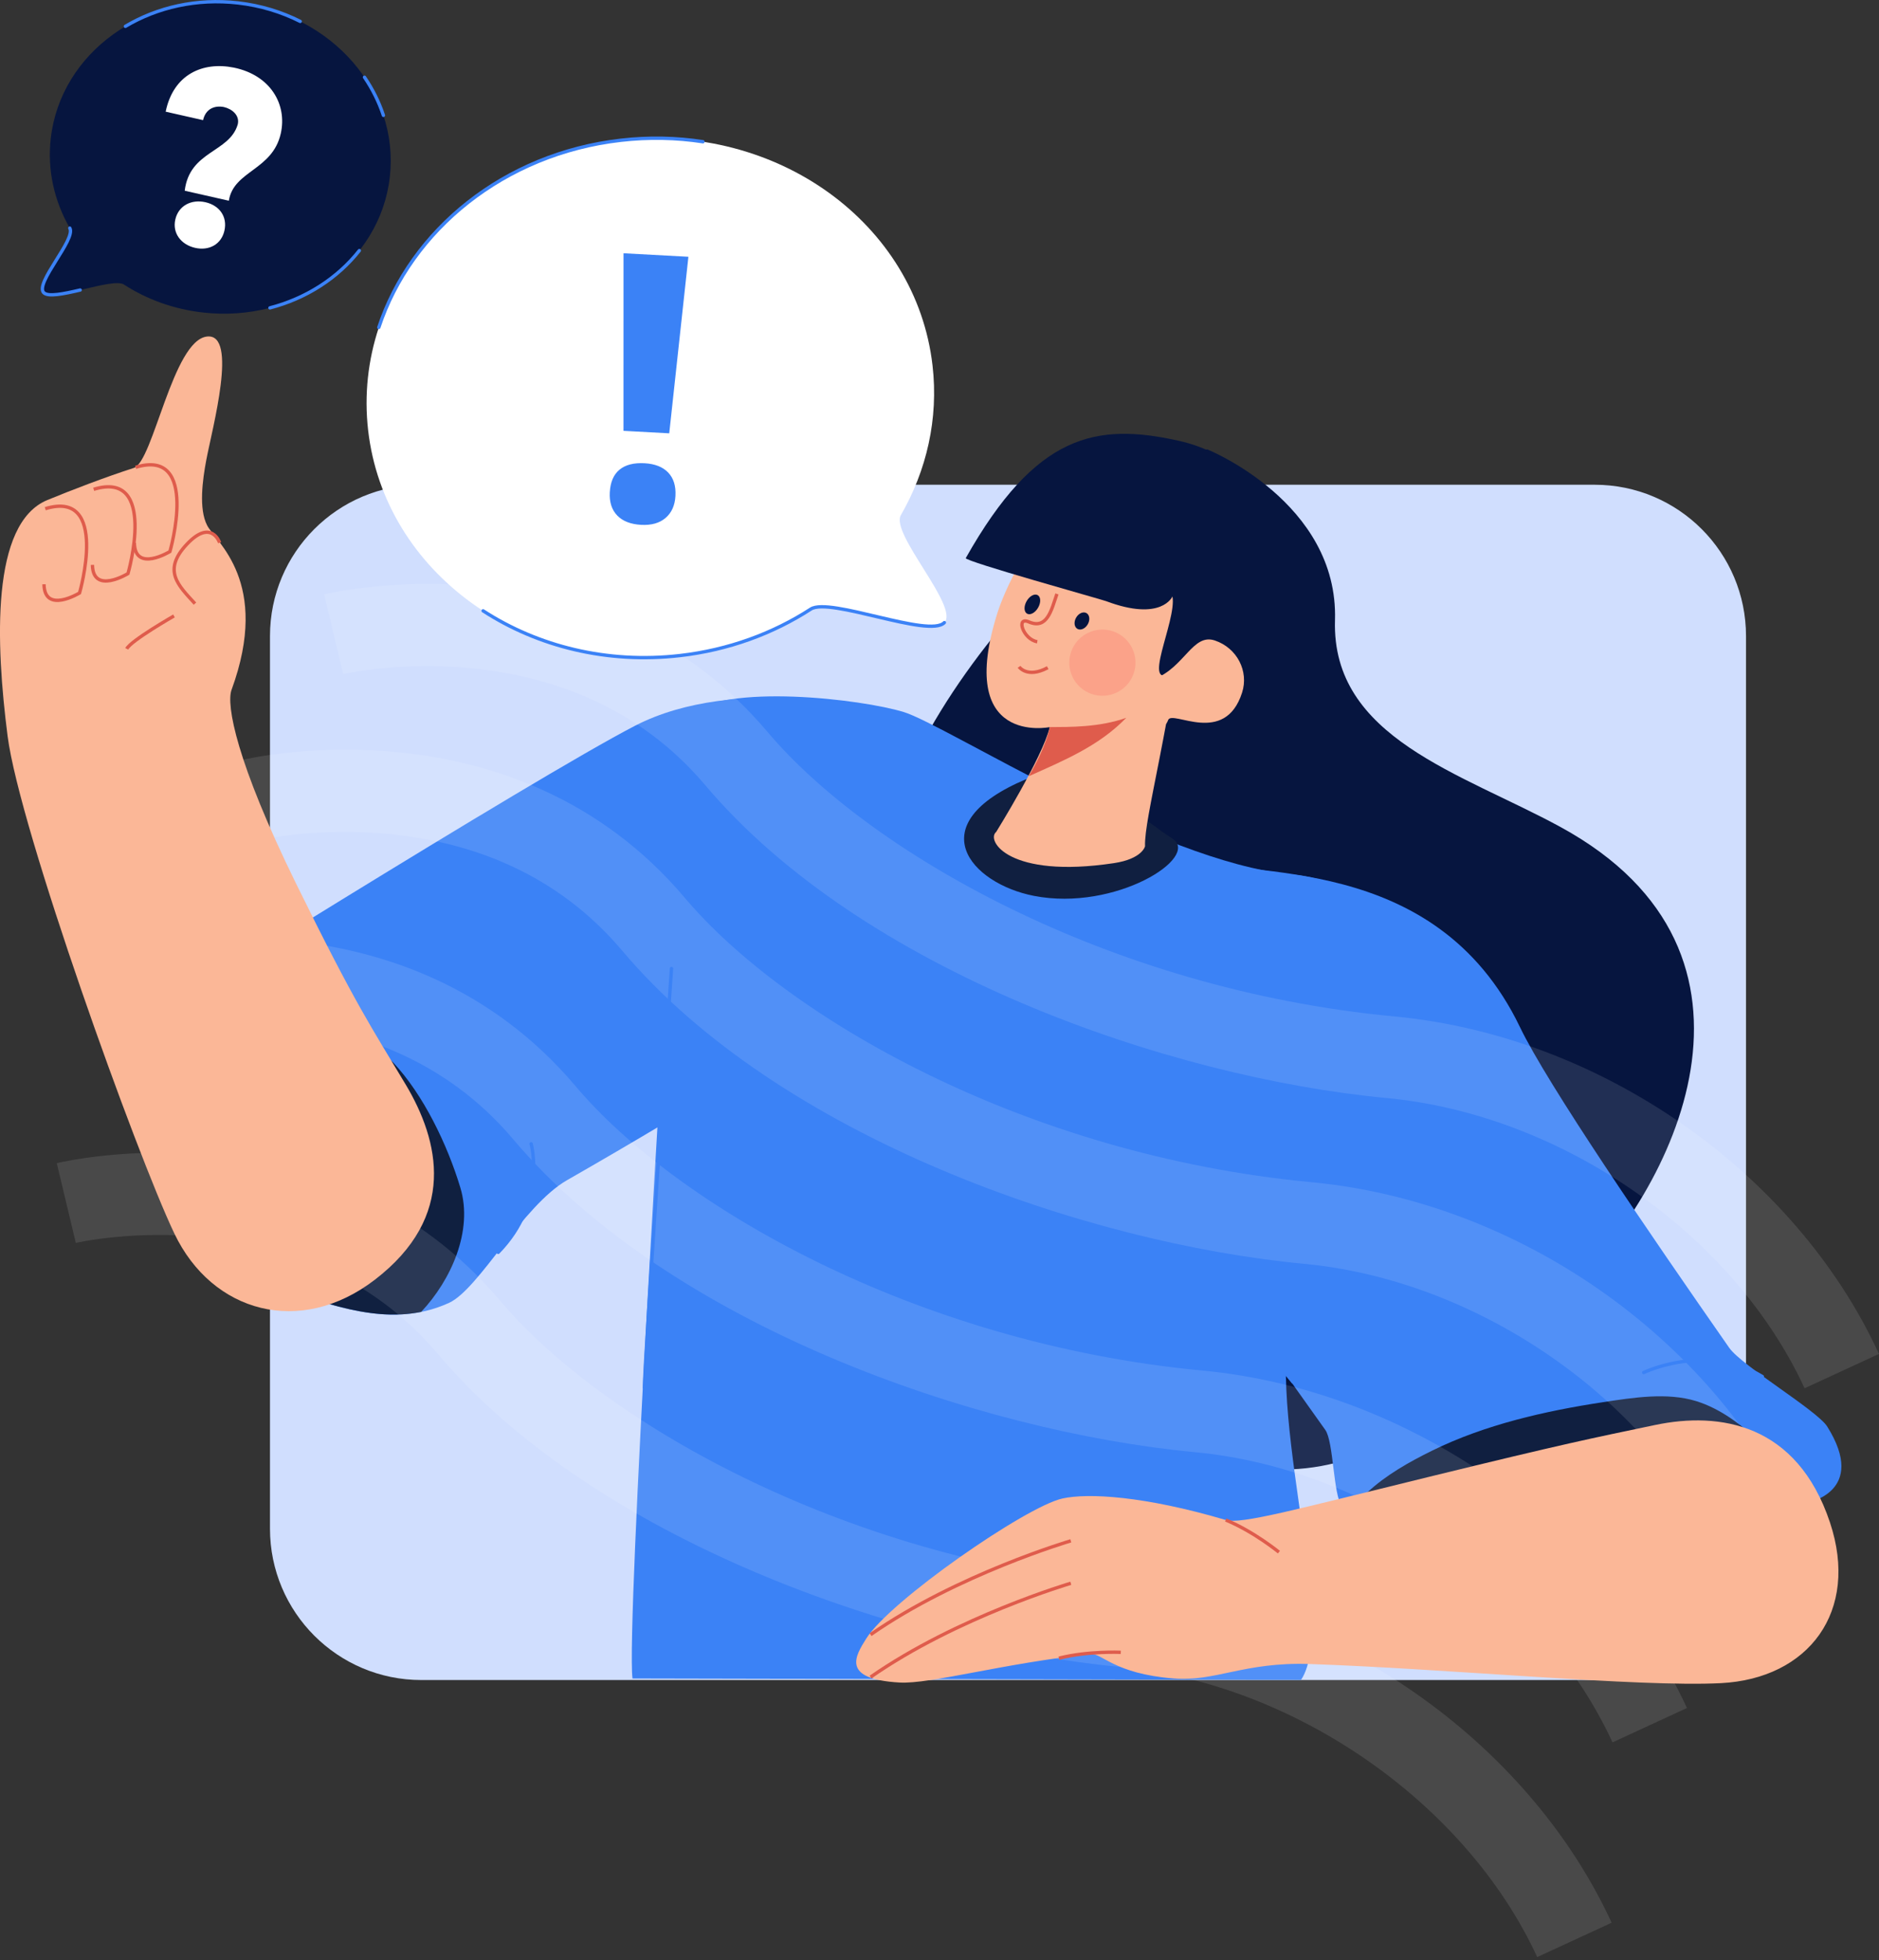 <svg width="490" height="511" viewBox="0 0 490 511" fill="none" xmlns="http://www.w3.org/2000/svg">
<rect x="0" y="0" width="490" height="511" fill="#333333" stroke="none"/>
<g clip-path="url(#clip0_427_8177)">
<path d="M415.858 126.373H109.869C88.074 126.373 70.405 144.041 70.405 165.836V398.522C70.405 420.317 88.074 437.985 109.869 437.985H415.858C437.653 437.985 455.321 420.317 455.321 398.522V165.836C455.321 144.041 437.653 126.373 415.858 126.373Z" fill="#D0DEFE"/>
<path d="M314.808 117.146C314.808 117.146 349.07 130.938 348.135 161.681C347.2 192.424 381.165 201.532 406.961 215.61C467.469 248.629 436.335 310.913 408.607 336.593C380.88 362.269 351.893 404.145 293.749 370.669C235.604 337.193 225.381 301.978 226.989 240.363C228.6 178.751 301.161 121.487 314.81 117.143L314.808 117.146Z" fill="#06153F"/>
<path d="M230.847 184.934C230.847 184.934 191.914 175.626 165.678 189.165C152.352 196.043 118.943 216.237 89.284 234.449C60.548 252.093 35.34 267.876 35.34 267.876C35.34 267.876 36.127 322.646 64.903 332.803C84.264 339.635 100.996 347.021 117.09 339.661C124.919 336.083 136.272 314.299 147.906 307.651C183.454 287.338 213.92 267.873 213.92 267.873L230.847 184.931V184.934Z" fill="#3B82F6"/>
<path d="M109.827 342.018C117.679 333.668 123.415 320.808 120.056 309.646C116.65 298.333 110.389 285.385 102.59 277.062C98.802 273.018 88.112 274.722 84.377 270.631C81.423 267.395 78.346 263.84 74.067 262.887C66.349 261.168 64.627 253.955 66.928 248.235C48.643 259.551 35.343 267.875 35.343 267.875C35.343 267.875 36.13 322.646 64.906 332.803C81.374 338.615 95.938 344.821 109.83 342.018H109.827Z" fill="#102040"/>
<path d="M310.271 223.555C324.087 229.557 374.124 221.461 396.394 267.811C403.518 282.638 430.069 321.478 450.947 351.382C454.224 356.076 473.867 367.703 476.498 371.899C487.188 388.946 471.289 391.743 471.289 391.743C471.289 391.743 463.498 440.185 433.084 437.691C402.67 435.194 374.06 425.781 349.924 392.713C347.649 389.595 347.786 375.814 345.601 372.77C324.597 343.524 308.317 318.733 308.317 318.733C308.317 318.733 296.456 217.556 310.271 223.558V223.555Z" fill="#3B82F6"/>
<path d="M459.023 376.015C454.216 371.497 448.677 367.231 442.314 365.27C434.759 362.943 425.961 364.344 417.981 365.556C402.798 367.863 387.22 371.43 373.579 378.131C367.513 381.111 361.45 384.52 356.518 389.112C354.286 391.189 352.899 392.628 351.512 394.828C375.31 426.174 403.335 435.25 433.084 437.691C463.498 440.188 471.289 391.742 471.289 391.742C471.289 391.742 471.851 391.643 472.696 391.37C468.504 385.948 464.049 380.744 459.023 376.018V376.015Z" fill="#101F40"/>
<path d="M173.929 252.504C173.929 252.504 163.248 424.044 164.941 437.586L339.276 437.953C349.432 422.719 327.966 363.374 338.122 337.986C348.279 312.594 390.597 288.896 383.826 274.509C377.055 260.122 367.082 230.842 336.54 227.934C302.071 224.651 246.717 189.027 235.716 185.642C224.714 182.256 189.167 178.026 179.01 186.487C168.854 194.951 173.932 252.501 173.932 252.501L173.929 252.504Z" fill="#3B82F6"/>
<g opacity="0.11">
<path d="M470.594 361.923C452.015 321.667 407.214 290.557 361.647 286.268C304.688 280.907 224.765 253.089 183.892 204.679C148.132 162.325 90.077 175.602 89.495 175.739L84.53 154.951C87.432 154.258 156.065 138.592 200.222 190.889C226.161 221.609 288.367 257.903 363.648 264.988C417.265 270.034 468.042 305.39 489.998 352.964L470.591 361.92L470.594 361.923Z" fill="white"/>
<path d="M448.992 405.133C430.413 364.877 385.612 333.767 340.045 329.478C283.083 324.118 203.161 296.297 162.29 247.889C147.522 230.396 127.366 220.182 102.389 217.527C83.093 215.476 68.021 218.923 67.87 218.958L62.931 198.164C65.83 197.471 134.466 181.802 178.623 234.105C204.559 264.825 266.765 301.116 342.05 308.204C395.667 313.25 446.443 348.606 468.399 396.18L448.992 405.136V405.133Z" fill="white"/>
<path d="M420.512 454.234C401.933 413.978 357.132 382.868 311.565 378.58C254.603 373.219 174.683 345.398 133.81 296.99C98.049 254.64 39.995 267.913 39.413 268.05L34.448 247.263C37.347 246.569 105.983 230.903 150.14 283.203C176.076 313.923 238.282 350.214 313.566 357.302C367.183 362.348 417.96 397.704 439.916 445.278L420.509 454.234H420.512Z" fill="white"/>
<path d="M400.873 510.208C382.294 469.953 337.493 438.842 291.926 434.554C234.967 429.193 155.044 401.375 114.171 352.964C78.41 310.611 20.356 323.888 19.773 324.024L14.809 303.237C17.708 302.543 86.344 286.877 130.501 339.178C156.44 369.897 218.646 406.191 293.927 413.276C347.544 418.323 398.321 453.678 420.277 501.252L400.87 510.208H400.873Z" fill="white"/>
</g>
<path d="M305.718 218.603C313.238 223.436 290.897 237.689 269.638 233.555C253.168 230.353 239.518 214.952 267.572 203.141C267.572 203.141 278.218 208.758 287.258 211.022C303.536 215.095 296.981 212.982 305.721 218.603H305.718Z" fill="#101F40"/>
<path d="M431.668 371.485C448.429 367.975 468.605 371.08 477.215 396.906C484.956 420.126 471.627 437.633 448.764 438.799C427.362 439.891 377.215 435.011 341.446 433.808C324.469 433.237 316.897 438.475 306.029 437.584C290.302 436.296 287.465 430.906 284.359 431.229C262.1 433.534 242.577 439.096 234.591 438.638C219.137 437.75 223.097 431.655 225.897 427.177C232.024 417.384 267.437 392.806 277.031 390.665C283.692 389.176 298.361 389.977 319.647 396.259C323.639 397.436 337.618 393.584 372.853 384.963C408.302 376.29 414.913 374.993 431.671 371.482L431.668 371.485Z" fill="#FBB797"/>
<path d="M105.767 282.691C114.555 297.389 119.324 317.084 97.723 333.65C78.302 348.544 55.344 342.245 45.473 321.589C35.599 300.938 5.074 216.036 1.98 191.883C-1.114 167.733 -2.437 136.427 12.375 130.35C18.759 127.731 27.269 124.45 34.914 121.985C39.957 120.359 45.074 88.69 53.998 87.731C62.138 86.857 55.387 111.532 53.8 119.905C52.818 125.094 51.789 132.646 54.012 136.958C56.238 141.273 70.689 151.685 60.384 179.841C58.953 183.751 61.605 198.578 77.198 230.326C92.791 262.075 96.977 267.992 105.765 282.691H105.767Z" fill="#FBB797"/>
<path d="M428.646 357.818C428.646 357.818 444.9 349.951 459.581 358.867" stroke="#3B82F6" stroke-width="0.874" stroke-linecap="round" stroke-linejoin="round"/>
<path d="M333.512 404.644C333.512 404.644 327.014 399.306 319.646 396.259" stroke="#DF5C4C" stroke-width="0.874" stroke-miterlimit="10"/>
<path d="M292.274 430.763C292.274 430.763 283.878 430.349 276.142 432.293" stroke="#DF5C4C" stroke-width="0.874" stroke-miterlimit="10"/>
<path d="M279.241 412.758C279.241 412.758 249.564 421.501 227.028 437.213" stroke="#DF5C4C" stroke-width="0.874" stroke-miterlimit="10"/>
<path d="M279.241 401.695C279.241 401.695 249.564 410.438 227.028 426.151" stroke="#DF5C4C" stroke-width="0.874" stroke-miterlimit="10"/>
<path d="M11.8 132.619C28.611 127.468 20.747 154.581 20.747 154.581C20.747 154.581 11.613 160.181 11.473 152.32" stroke="#DF5C4C" stroke-width="0.874" stroke-miterlimit="10"/>
<path d="M24.429 127.564C41.24 122.413 33.377 149.529 33.377 149.529C33.377 149.529 24.243 155.129 24.103 147.268" stroke="#DF5C4C" stroke-width="0.874" stroke-miterlimit="10"/>
<path d="M35.367 121.822C52.178 116.671 44.314 143.787 44.314 143.787C44.314 143.787 35.18 149.386 35.04 141.526" stroke="#DF5C4C" stroke-width="0.874" stroke-miterlimit="10"/>
<path d="M57.279 141.488C57.279 141.488 55.132 135.049 48.696 141.916C42.257 148.784 46.548 152.647 50.843 157.367" stroke="#DF5C4C" stroke-width="0.874" stroke-miterlimit="10"/>
<path d="M138.504 298.196C138.504 298.196 142.737 313.323 129.915 326.492" stroke="#3B82F6" stroke-width="0.874" stroke-linecap="round" stroke-linejoin="round"/>
<path d="M175.116 252.504C175.116 252.504 168.059 354.036 168.059 361.751" stroke="#3B82F6" stroke-width="0.874" stroke-linecap="round" stroke-linejoin="round"/>
<path d="M337.168 360.28L310.046 327.346" stroke="#3B82F6" stroke-width="0.874" stroke-linecap="round" stroke-linejoin="round"/>
<path d="M279.532 133.024C268.612 137.561 261.532 155.327 260.192 159.52C248.96 194.674 273.754 189.555 273.754 189.555C271.878 197.444 259.778 216.889 259.778 216.889C257.072 219.06 262.995 229.14 290.446 225.029C297.895 223.914 298.598 220.627 298.598 220.627C298.35 213.003 304.94 191.638 311.21 143.624C313.113 129.056 294.131 126.958 279.529 133.024H279.532Z" fill="#FBB797"/>
<path d="M295.298 176.421C293.276 180.739 288.137 182.601 283.819 180.579C279.501 178.557 277.639 173.417 279.661 169.099C281.683 164.782 286.823 162.92 291.141 164.942C295.458 166.964 297.32 172.103 295.298 176.421Z" fill="#FBA289"/>
<path d="M293.704 187.128C286.653 194.429 277.586 198.208 268.272 202.363C273.056 194.179 273.758 189.555 273.758 189.555C278.976 189.52 286.656 189.645 293.707 187.128H293.704Z" fill="#DF5C4C"/>
<path d="M251.851 145.491C251.397 146.298 287.157 156.233 288.445 156.717C302.945 162.168 305.748 155.493 305.748 155.493C306.957 161.868 297.031 180.782 306.115 175.063C317.996 167.584 328.357 150.904 329.875 139.271C331.392 127.637 321.117 117.976 307.414 114.917C285.895 110.113 270.145 113.041 251.854 145.491H251.851Z" fill="#06153F"/>
<path d="M323.911 180.555C325.691 174.996 322.623 168.953 316.834 166.984C311.045 165.014 308.947 173.915 301.095 176.977C301.095 176.977 302.444 193.409 304.635 187.702C305.678 184.986 319.409 194.621 323.911 180.555V180.555Z" fill="#FBB797"/>
<path d="M283.659 162.762C283.003 163.896 281.794 164.423 280.958 163.942C280.122 163.459 279.973 162.148 280.629 161.014C281.284 159.881 282.493 159.353 283.33 159.834C284.166 160.318 284.314 161.629 283.659 162.762Z" fill="#06153F"/>
<path d="M270.71 158.427C269.941 159.759 268.651 160.455 267.826 159.98C267.002 159.505 266.958 158.04 267.727 156.705C268.496 155.374 269.787 154.677 270.611 155.152C271.436 155.627 271.48 157.093 270.71 158.427Z" fill="#06153F"/>
<path d="M270.495 167.304C266.794 166.687 264.831 160.624 268.295 162.127C273.114 164.219 274.2 158.94 275.622 154.838" stroke="#DF5C4C" stroke-width="0.874" stroke-miterlimit="10"/>
<path d="M265.751 173.842C265.751 173.842 267.867 176.936 273.225 174.07" stroke="#DF5C4C" stroke-width="0.874" stroke-miterlimit="10"/>
<path d="M45.372 160.574C45.372 160.574 34.12 167.005 33.048 169.149" stroke="#DF5C4C" stroke-width="0.874" stroke-miterlimit="10"/>
<path d="M243.185 95.301C244.782 109.213 241.629 122.667 234.923 134.298C232.129 139.143 250.207 158.2 246.265 162.314C242.323 166.428 216.361 155.598 211.446 158.783C201.61 165.149 189.997 169.455 177.297 170.912C136.653 175.573 100.255 149.276 96.001 112.178C91.748 75.081 121.247 41.229 161.89 36.568C202.533 31.906 238.932 58.203 243.185 95.301V95.301Z" fill="white"/>
<path d="M13.242 36.04C12.284 44.396 14.178 52.481 18.204 59.467C19.882 62.378 9.024 73.825 11.392 76.296C13.761 78.766 29.354 72.26 32.308 74.175C38.217 78 45.192 80.587 52.822 81.461C77.237 84.261 99.1 68.464 101.655 46.182C104.213 23.894 86.493 3.557 62.078 0.758C37.663 -2.042 15.8 13.755 13.242 36.04Z" fill="#06153F"/>
<path d="M246.266 162.314C242.324 166.428 216.362 155.598 211.447 158.783C201.611 165.149 189.998 169.455 177.298 170.911C158.319 173.088 140.264 168.514 125.979 159.243" stroke="#3B82F6" stroke-width="0.874" stroke-linecap="round" stroke-linejoin="round"/>
<path d="M98.783 85.368C107.192 59.977 131.406 40.064 161.889 36.568C169.226 35.725 176.422 35.894 183.315 36.949" stroke="#3B82F6" stroke-width="0.874" stroke-linecap="round" stroke-linejoin="round"/>
<path d="M78.287 5.579C73.393 3.109 67.927 1.431 62.074 0.761C51.306 -0.475 41.035 1.908 32.7 6.867" stroke="#3B82F6" stroke-width="0.874" stroke-linecap="round" stroke-linejoin="round"/>
<path d="M99.984 30.073C98.822 26.56 97.152 23.221 95.052 20.136" stroke="#3B82F6" stroke-width="0.874" stroke-linecap="round" stroke-linejoin="round"/>
<path d="M70.391 80.261C79.828 77.808 88.033 72.517 93.705 65.329" stroke="#3B82F6" stroke-width="0.874" stroke-linecap="round" stroke-linejoin="round"/>
<path d="M18.206 59.465C19.885 62.375 9.026 73.822 11.395 76.293C12.516 77.464 16.604 76.619 20.91 75.611" stroke="#3B82F6" stroke-width="0.874" stroke-linecap="round" stroke-linejoin="round"/>
<path d="M48.17 49.719C49.443 39.277 59.772 39.839 61.986 32.48C62.595 30.091 60.52 28.389 58.376 27.903C56.086 27.451 53.645 28.267 52.954 31.323L43.203 29.115C45.201 19.384 52.873 15.995 60.981 17.627C70.517 19.582 74.939 27.215 73.215 34.822C71.035 44.445 60.911 44.474 59.678 52.329L48.17 49.722V49.719ZM45.717 57.227C46.541 53.585 49.933 51.895 53.575 52.72C57.217 53.544 59.352 56.49 58.525 60.129C57.715 63.704 54.519 65.44 50.877 64.615C47.235 63.791 44.907 60.802 45.717 57.227Z" fill="white"/>
<path d="M159.022 128.333C159.165 125.688 160.007 123.727 161.548 122.451C163.089 121.178 165.26 120.616 168.066 120.767C170.772 120.913 172.829 121.72 174.239 123.185C175.647 124.651 176.282 126.676 176.142 129.26C176.008 131.748 175.151 133.668 173.572 135.02C171.993 136.372 169.869 136.975 167.195 136.829C164.456 136.681 162.373 135.865 160.948 134.382C159.523 132.899 158.882 130.883 159.019 128.331L159.022 128.333ZM174.525 112.968L162.588 112.321L162.594 66.025L179.519 66.943L174.522 112.968H174.525Z" fill="#3B82F6"/>
</g>
<defs>
<clipPath id="clip0_427_8177">
<rect width="490" height="510.208" fill="white"/>
</clipPath>
</defs>
</svg>
